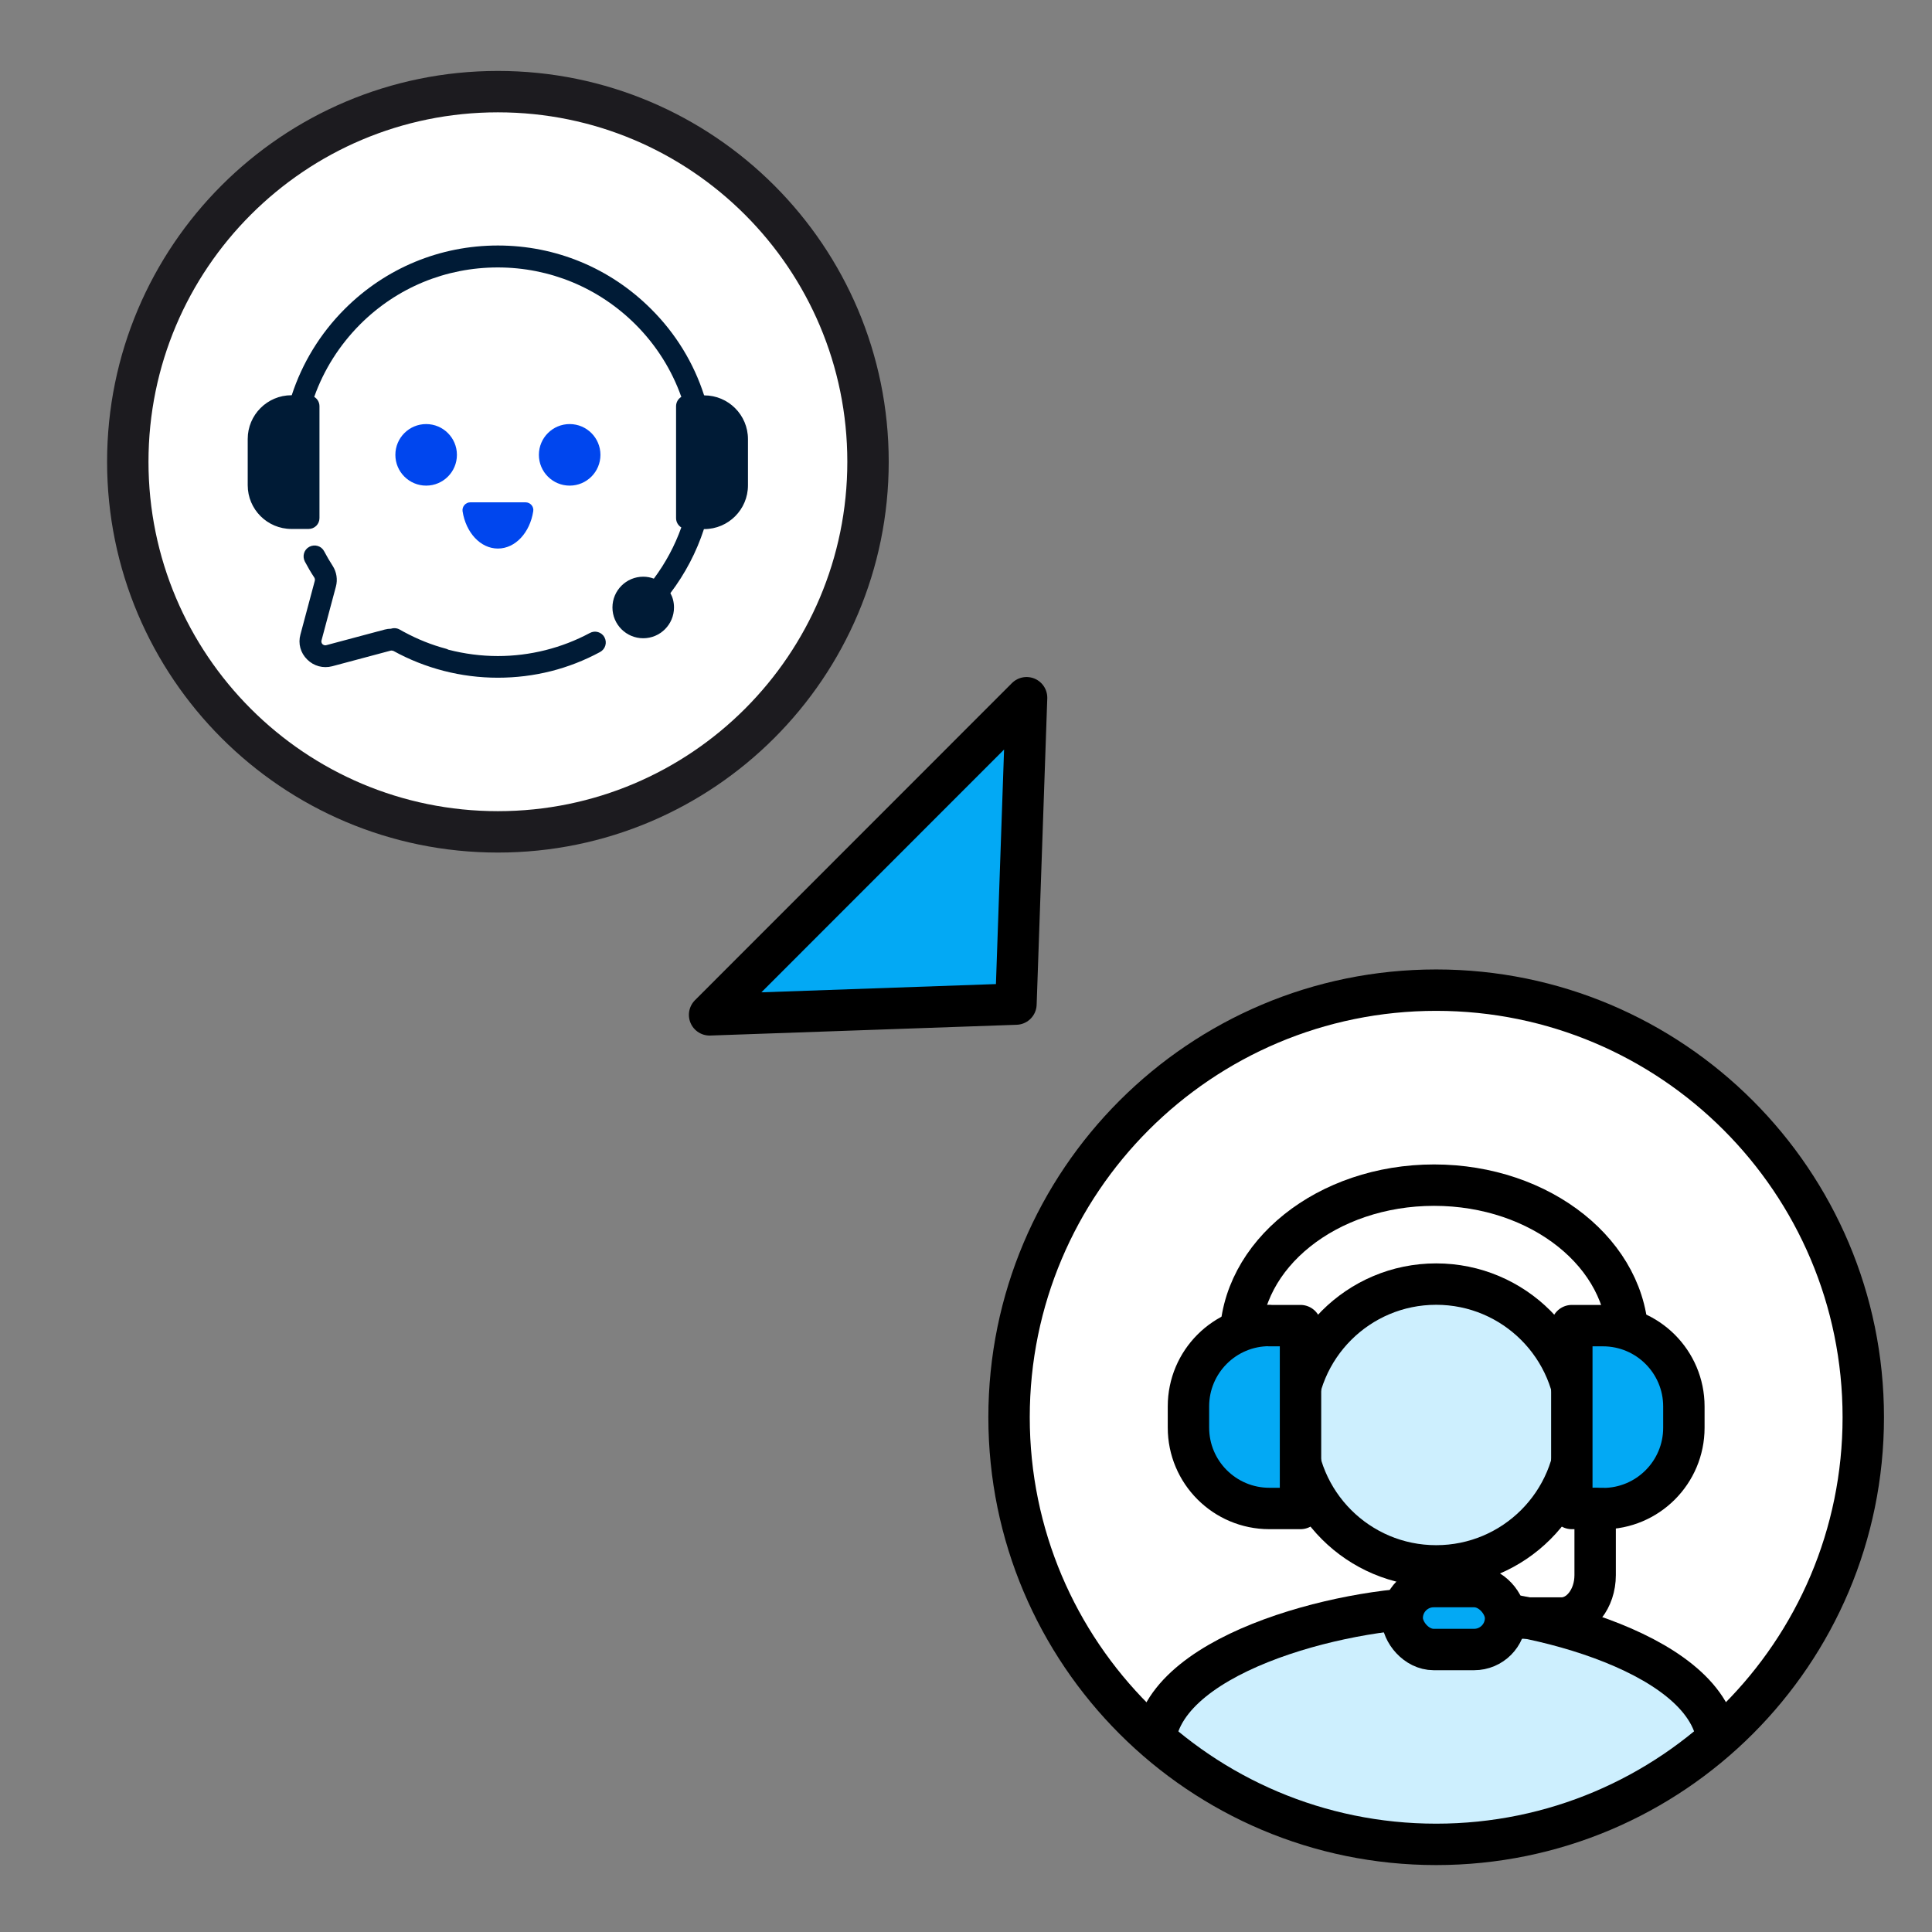 <?xml version="1.0" encoding="UTF-8"?>
<svg id="_レイヤー_1" data-name="レイヤー 1" xmlns="http://www.w3.org/2000/svg" xmlns:xlink="http://www.w3.org/1999/xlink" viewBox="0 0 140 140">
  <rect x="0" y="0" width="140" height="140" fill="#808080" stroke="none"/>
  <defs>
    <style>
      .cls-1 {
        stroke: #1c1b1f;
      }

      .cls-1, .cls-2, .cls-3, .cls-4, .cls-5, .cls-6 {
        stroke-width: 3px;
      }

      .cls-1, .cls-2, .cls-4, .cls-5 {
        stroke-linecap: round;
        stroke-linejoin: round;
      }

      .cls-1, .cls-3, .cls-7 {
        fill: #fff;
      }

      .cls-2, .cls-3, .cls-4, .cls-5, .cls-6 {
        stroke: #000;
      }

      .cls-2, .cls-6 {
        fill: none;
      }

      .cls-3, .cls-6 {
        stroke-miterlimit: 10;
      }

      .cls-4 {
        fill: #cdeffe;
      }

      .cls-5 {
        fill: #03a9f4;
      }

      .cls-8 {
        fill: #001b36;
      }

      .cls-9 {
        fill: #0046ee;
      }

      .cls-10 {
        clip-path: url(#clippath);
      }
    </style>
    <clipPath id="clippath">
      <path class="cls-3" d="M73.12,102.7c0-17.09,13.86-30.95,30.95-30.95h0c17.09,0,30.95,13.86,30.95,30.95h0c0,17.09-13.86,30.95-30.95,30.95h0c-17.09,0-30.95-13.86-30.95-30.95h0Z"/>
    </clipPath>
  </defs>
  <g>
    <path class="cls-7" d="M73.12,102.7c0-17.09,13.86-30.95,30.95-30.95h0c17.09,0,30.95,13.86,30.95,30.95h0c0,17.09-13.86,30.95-30.95,30.95h0c-17.09,0-30.95-13.86-30.95-30.95h0Z"/>
    <g class="cls-10">
      <path class="cls-4" d="M104.07,93.05c-5.64,0-10.21,4.57-10.21,10.21s4.57,10.21,10.21,10.21,10.21-4.57,10.21-10.21-4.57-10.21-10.21-10.21Z"/>
      <path class="cls-4" d="M104.07,116.5c-6.81,0-20.41,3.42-20.41,10.21v7.66h40.83v-7.66c0-6.79-13.6-10.21-20.41-10.21Z"/>
      <g>
        <path class="cls-2" d="M89.88,97.11c0-6.2,6.29-11.23,14.04-11.23s14.04,5.03,14.04,11.23"/>
        <path class="cls-5" d="M91.98,96.06h2.26v13.25h-2.26c-3.23,0-5.86-2.62-5.86-5.86v-1.54c0-3.23,2.62-5.86,5.86-5.86Z"/>
        <path class="cls-5" d="M119.76,96.06h2.26v13.25h-2.26c-3.23,0-5.86-2.62-5.86-5.86v-1.54c0-3.23,2.62-5.86,5.86-5.86Z" transform="translate(235.92 205.37) rotate(-180)"/>
        <path class="cls-2" d="M115.59,109.31v4.83c0,1.72-1.1,3.11-2.45,3.11h-9.5"/>
        <rect class="cls-5" x="101.61" y="114.97" width="7.49" height="4.56" rx="2.28" ry="2.28"/>
      </g>
    </g>
    <path class="cls-6" d="M73.12,102.7c0-17.09,13.86-30.95,30.95-30.95h0c17.09,0,30.95,13.86,30.95,30.95h0c0,17.09-13.86,30.95-30.95,30.95h0c-17.09,0-30.95-13.86-30.95-30.95h0Z"/>
  </g>
  <g>
    <path class="cls-1" d="M9.26,33.46c0-14.81,12.01-26.82,26.82-26.82h0c14.81,0,26.82,12.01,26.82,26.82h0c0,14.81-12.01,26.82-26.82,26.82h0c-14.81,0-26.82-12.01-26.82-26.82h0Z"/>
    <g>
      <path class="cls-8" d="M51.04,28.64h-.02c-.75-2.33-2.05-4.47-3.84-6.25-2.96-2.96-6.91-4.6-11.1-4.6s-8.13,1.63-11.1,4.6c-1.78,1.78-3.08,3.92-3.84,6.25h-.02c-1.75,0-3.17,1.42-3.17,3.17v3.35c0,1.75,1.42,3.17,3.17,3.17h1.24c.44,0,.79-.35.79-.79v-8.1c0-.29-.15-.54-.38-.68.69-1.95,1.82-3.74,3.32-5.25,2.67-2.67,6.21-4.13,9.98-4.13s7.31,1.47,9.98,4.13c1.51,1.51,2.63,3.3,3.32,5.25-.23.14-.38.39-.38.68v8.1c0,.29.15.54.38.68-.47,1.32-1.14,2.57-1.99,3.71-.24-.09-.5-.14-.77-.14-1.23,0-2.23,1-2.23,2.23s1,2.23,2.23,2.23,2.23-1,2.23-2.23c0-.38-.09-.73-.26-1.04,1.07-1.41,1.89-2.98,2.43-4.64h.02c1.75,0,3.17-1.42,3.17-3.17v-3.35c0-1.75-1.42-3.17-3.17-3.17Z"/>
      <path class="cls-8" d="M43.81,46.19c-.21-.39-.69-.53-1.07-.32-2.03,1.09-4.34,1.67-6.66,1.67-1.22,0-2.42-.16-3.59-.46-.05-.03-.11-.05-.17-.07-1.05-.28-2.05-.68-3.05-1.22-.01,0-.02-.01-.04-.02-.08-.05-.17-.09-.25-.14-.2-.12-.44-.14-.65-.07-.15,0-.3.02-.45.06l-4.23,1.13c-.14.04-.23-.03-.28-.07-.04-.04-.11-.14-.07-.28l1.04-3.89c.14-.51.05-1.06-.23-1.5-.22-.34-.43-.7-.62-1.06-.2-.39-.68-.53-1.07-.33-.39.2-.53.68-.33,1.07.21.4.44.79.69,1.17.04.07.05.15.03.23l-1.04,3.89c-.18.65,0,1.33.49,1.81.48.48,1.16.66,1.81.49l4.23-1.13c.07-.02.14,0,.21.02,2.31,1.27,4.91,1.94,7.56,1.94s5.15-.64,7.41-1.86c.39-.21.53-.69.32-1.07Z"/>
      <circle class="cls-9" cx="30.88" cy="32.96" r="2.23"/>
      <path class="cls-9" d="M38.08,36.4c.35,0,.62.31.56.65-.24,1.54-1.29,2.7-2.56,2.7s-2.32-1.16-2.56-2.7c-.05-.34.22-.65.56-.65h3.99Z"/>
      <circle class="cls-9" cx="41.28" cy="32.96" r="2.23"/>
    </g>
  </g>
  <polygon class="cls-5" points="73.62 72.76 74.39 50.56 51.42 73.54 73.62 72.76"/>
</svg>